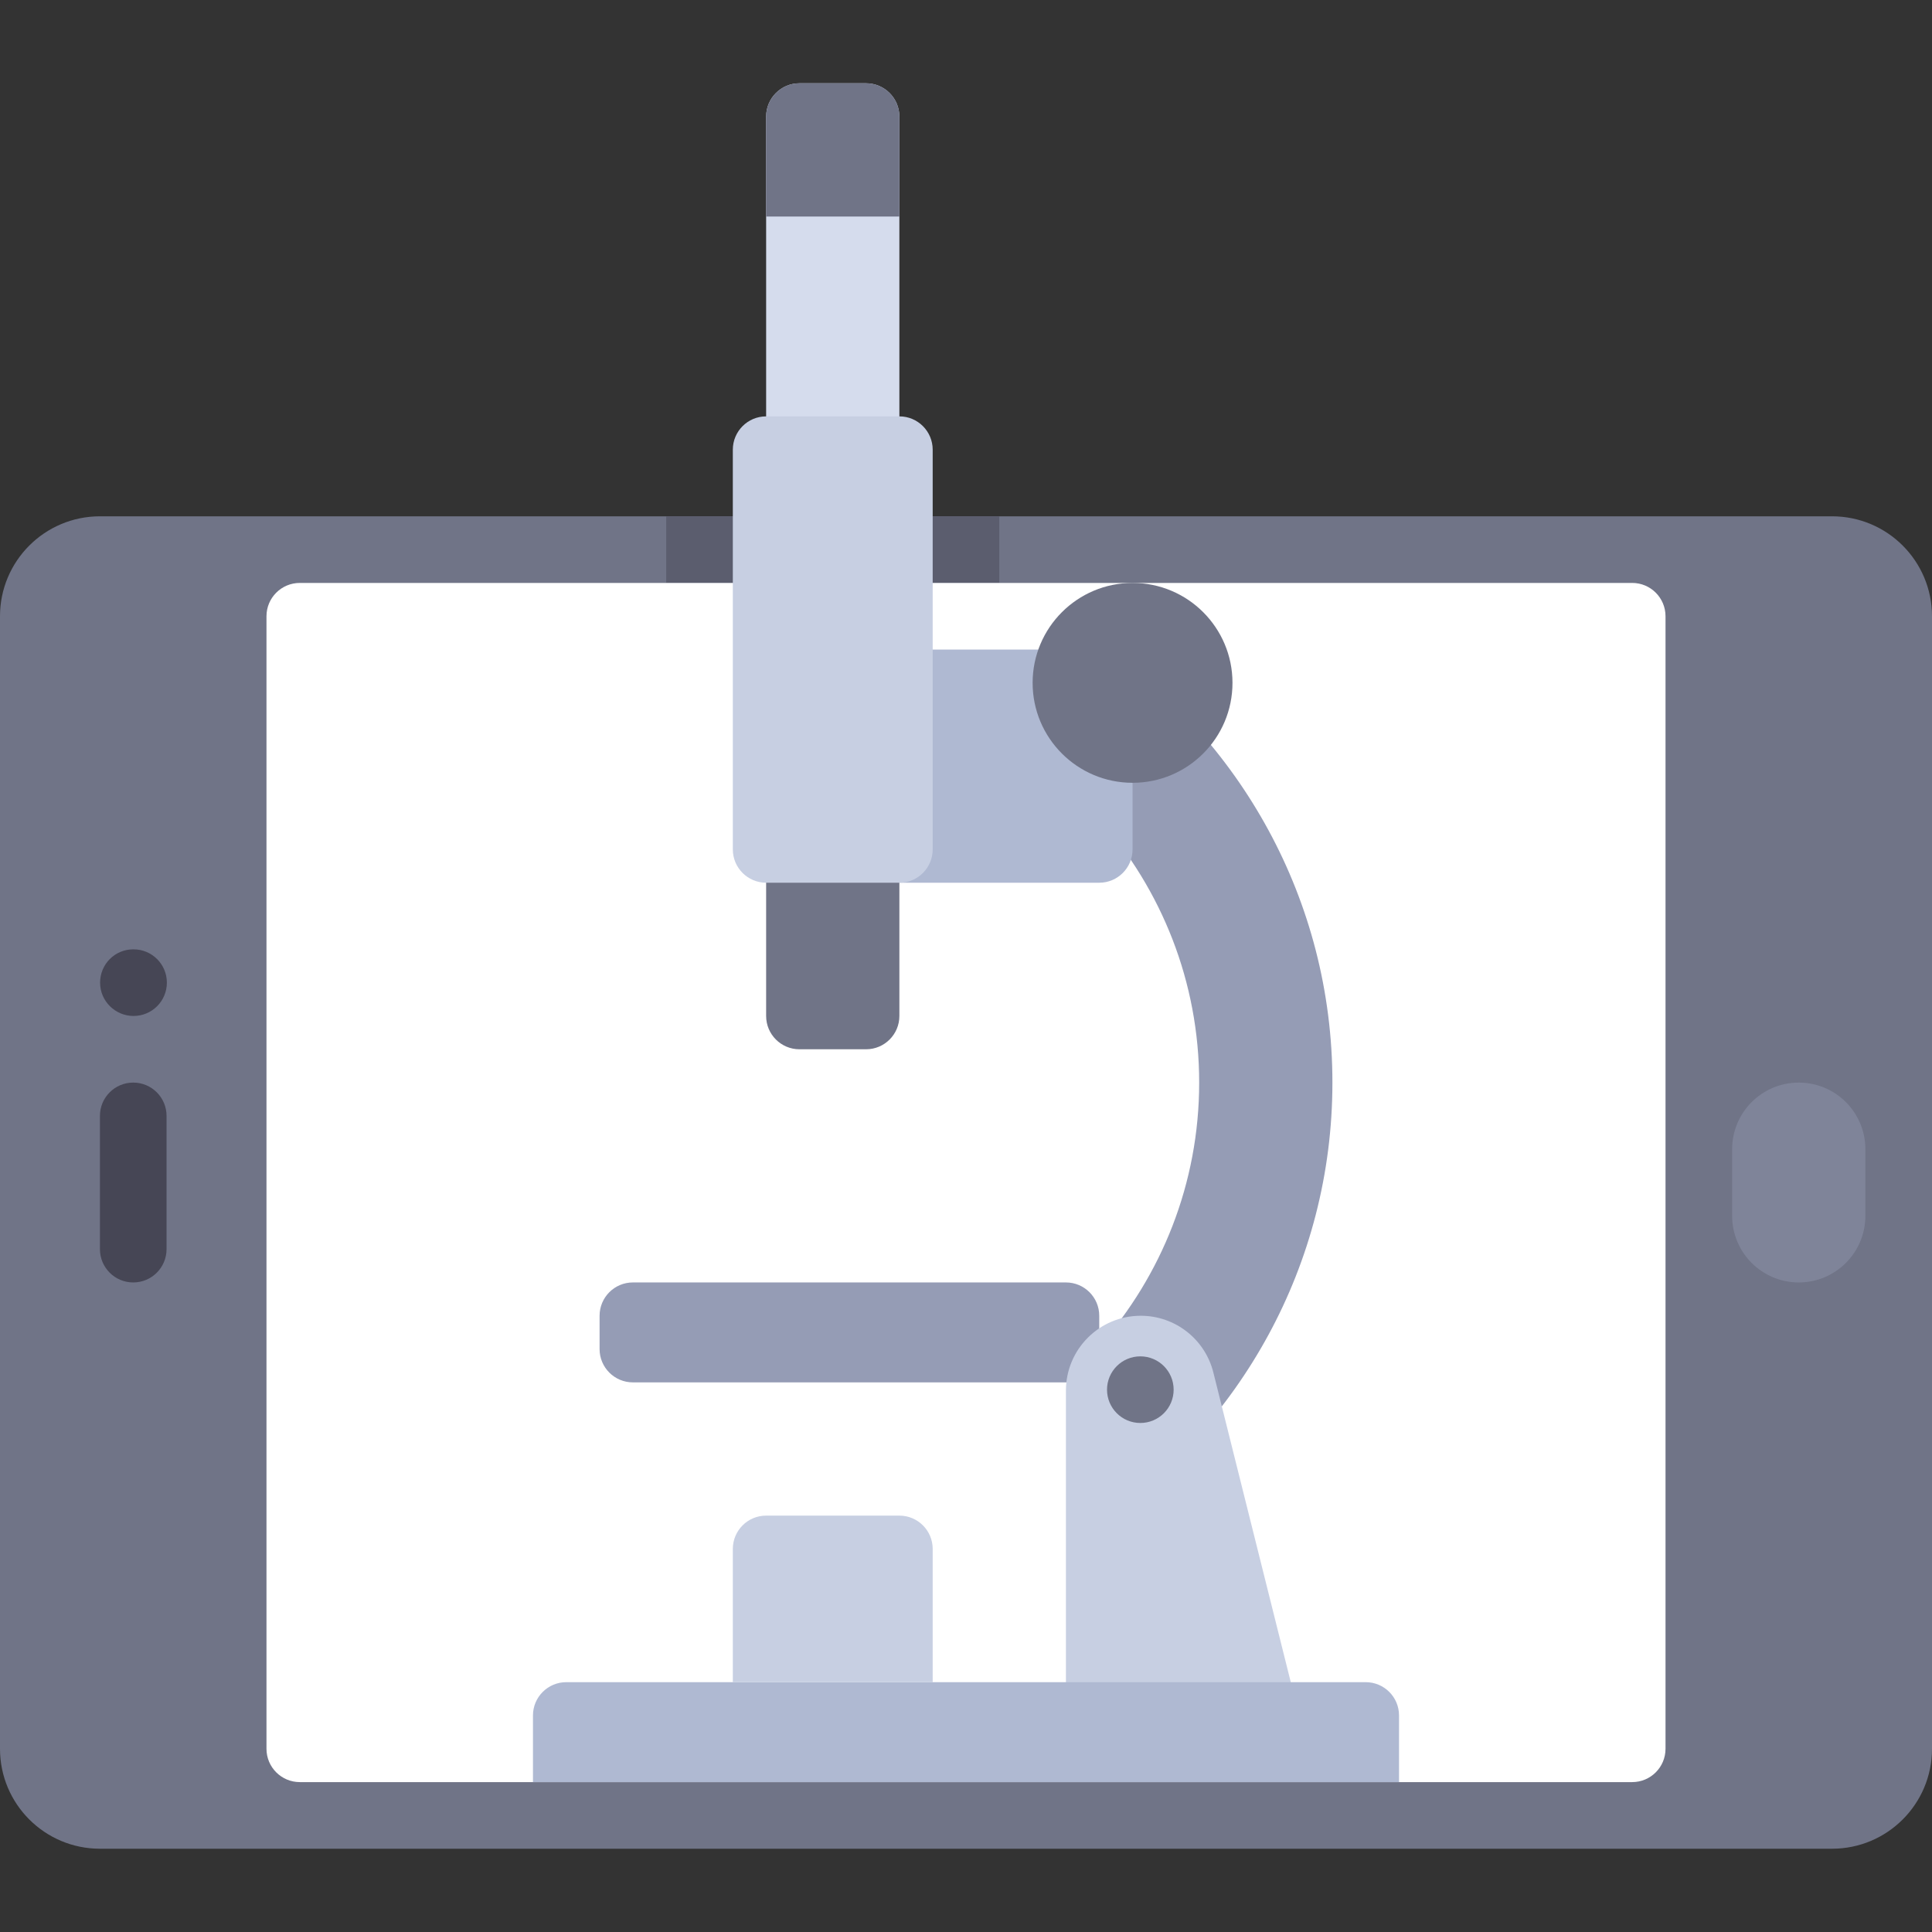 <?xml version="1.0" encoding="iso-8859-1"?>
<!-- Uploaded to: SVG Repo, www.svgrepo.com, Generator: SVG Repo Mixer Tools -->
<svg version="1.1" id="Layer_1" xmlns="http://www.w3.org/2000/svg" xmlns:xlink="http://www.w3.org/1999/xlink" 
	 viewBox="0 0 512 512" xml:space="preserve">
<rect x="0" y="0" width="512" height="512" fill="#333333" stroke="none"/>
<path style="fill:#707487;" d="M485.517,136.828c14.626,0,26.483,11.857,26.483,26.483v300.138
	c0,14.626-11.857,26.483-26.483,26.483H26.483C11.857,489.931,0,478.074,0,463.448V163.31c0-14.626,11.857-26.483,26.483-26.483
	H485.517z"/>
<rect x="176.552" y="136.828" style="fill:#5B5D6E;" width="88.276" height="17.655"/>
<path style="fill:#FFFFFF;" d="M432.552,472.276H79.448c-4.875,0-8.828-3.953-8.828-8.828V163.31c0-4.875,3.953-8.828,8.828-8.828
	h353.103c4.875,0,8.828,3.953,8.828,8.828v300.138C441.379,468.323,437.427,472.276,432.552,472.276z"/>
<path style="fill:#7F8499;" d="M476.69,339.862c-9.75,0-17.655-7.905-17.655-17.655v-17.655c0-9.75,7.905-17.655,17.655-17.655
	c9.75,0,17.655,7.905,17.655,17.655v17.655C494.345,331.957,486.44,339.862,476.69,339.862z"/>
<g>
	<path style="fill:#464655;" d="M35.31,339.862c-4.879,0-8.828-3.953-8.828-8.828v-35.31c0-4.875,3.948-8.828,8.828-8.828
		s8.828,3.953,8.828,8.828v35.31C44.138,335.91,40.19,339.862,35.31,339.862z"/>
	<path style="fill:#464655;" d="M35.396,269.241c-4.879,0-8.871-3.953-8.871-8.828s3.905-8.828,8.785-8.828h0.086
		c4.879,0,8.828,3.953,8.828,8.828S40.276,269.241,35.396,269.241z"/>
</g>
<path style="fill:#D5DCED;" d="M229.517,22.069h-17.655c-4.875,0-8.828,3.953-8.828,8.828v88.276h35.31V30.897
	C238.345,26.02,234.392,22.069,229.517,22.069z"/>
<path style="fill:#707487;" d="M238.345,57.379h-35.31V30.897c0-4.875,3.953-8.828,8.828-8.828h17.655
	c4.875,0,8.828,3.953,8.828,8.828V57.379z"/>
<path style="fill:#959CB5;" d="M291.31,170.403v46.665c16.448,18.639,26.483,43.055,26.483,69.828
	c0,26.775-10.036,51.203-26.483,69.862v46.611c37.215-25.455,61.793-68.079,61.793-116.471
	C353.103,238.492,328.549,195.827,291.31,170.403z"/>
<path style="fill:#707487;" d="M203.034,225.103v44.138c0,4.875,3.953,8.828,8.828,8.828h17.655c4.875,0,8.828-3.953,8.828-8.828
	v-44.138H203.034z"/>
<path style="fill:#AFB9D2;" d="M291.31,233.931h-52.965v-61.793h52.965c4.875,0,8.828,3.953,8.828,8.828v44.138
	C300.138,229.978,296.185,233.931,291.31,233.931z"/>
<path style="fill:#959CB5;" d="M167.724,366.345h114.759c4.875,0,8.828-3.953,8.828-8.828v-8.828c0-4.875-3.953-8.828-8.828-8.828
	H167.724c-4.875,0-8.828,3.953-8.828,8.828v8.828C158.897,362.392,162.849,366.345,167.724,366.345z"/>
<path style="fill:#C7CFE2;" d="M203.034,233.931h35.31c4.875,0,8.828-3.953,8.828-8.828V119.172c0-4.875-3.953-8.828-8.828-8.828
	h-35.31c-4.875,0-8.828,3.953-8.828,8.828v105.931C194.207,229.978,198.159,233.931,203.034,233.931z"/>
<circle style="fill:#707487;" cx="300.138" cy="180.966" r="26.483"/>
<path style="fill:#C7CFE2;" d="M282.483,454.621v-86.102c0-10.951,8.877-19.829,19.829-19.829l0,0
	c9.099,0,17.03,6.193,19.236,15.019l22.728,90.912H282.483z"/>
<path style="fill:#AFB9D2;" d="M361.931,445.793H150.069c-4.875,0-8.828,3.953-8.828,8.828v17.655h229.517v-17.655
	C370.759,449.745,366.806,445.793,361.931,445.793z"/>
<path style="fill:#C7CFE2;" d="M238.345,401.655h-35.31c-4.875,0-8.828,3.953-8.828,8.828v35.31h52.966v-35.31
	C247.172,405.607,243.22,401.655,238.345,401.655z"/>
<circle style="fill:#707487;" cx="302.201" cy="368.276" r="8.828"/>
</svg>